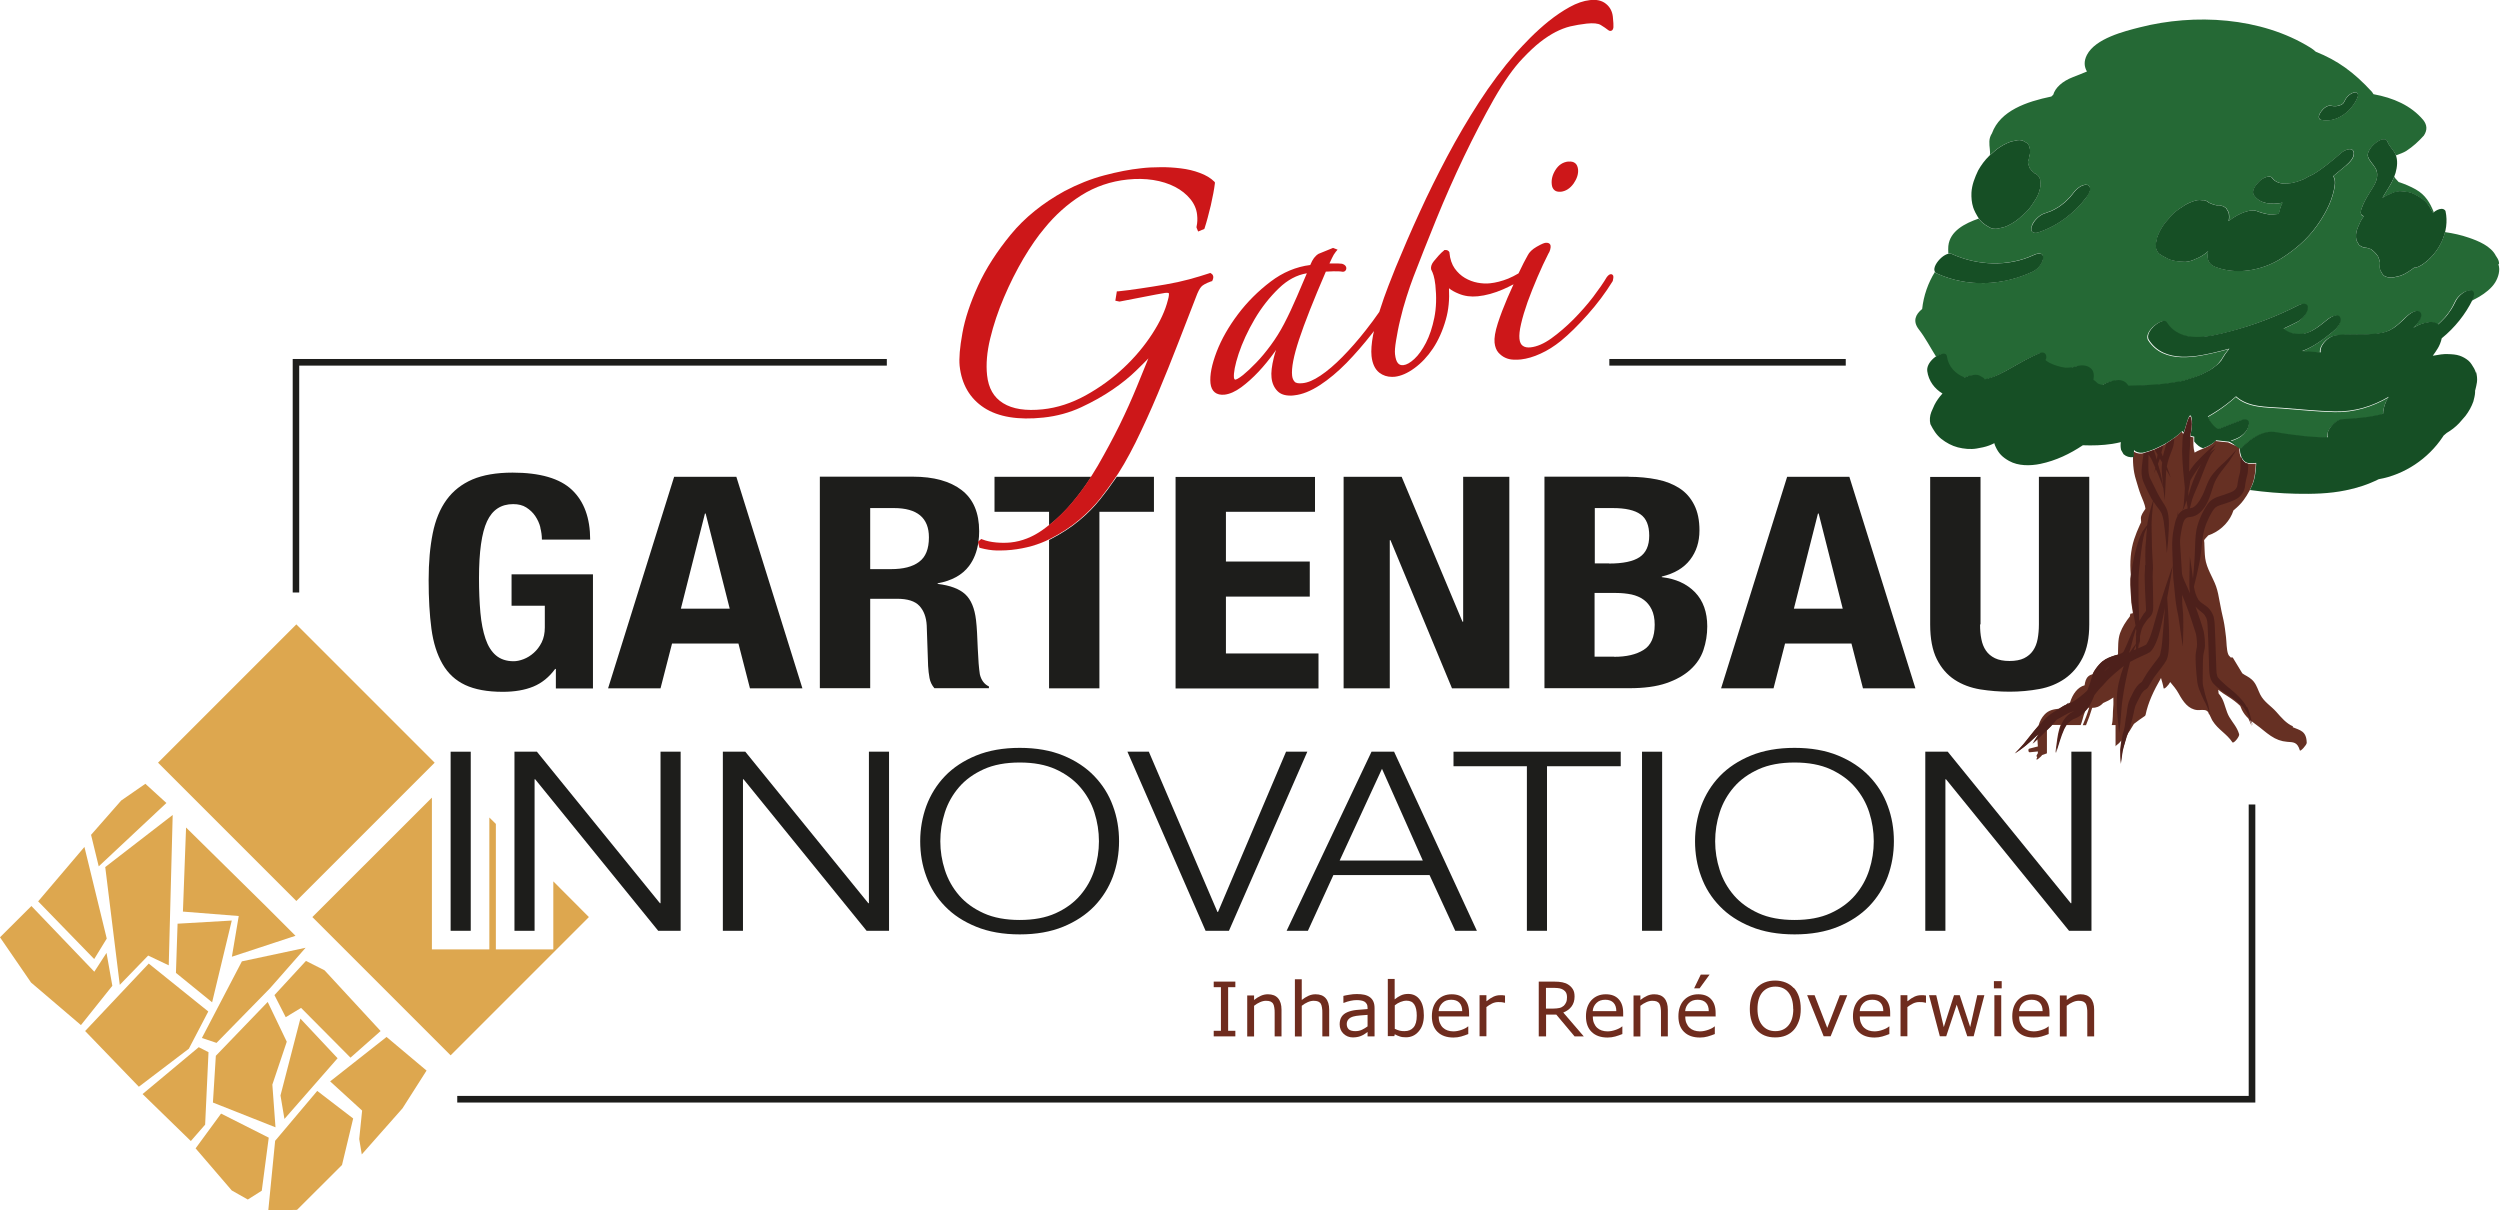 <?xml version="1.0" encoding="UTF-8"?>
<svg id="Ebene_1" data-name="Ebene 1" xmlns="http://www.w3.org/2000/svg" viewBox="0 0 214.98 104.09">
  <defs>
    <style>
      .cls-1 {
        fill: #663023;
      }

      .cls-2 {
        fill: #dda74f;
      }

      .cls-3 {
        fill: #cd1719;
      }

      .cls-4 {
        fill: #164f25;
      }

      .cls-5 {
        fill: #1d1d1b;
      }

      .cls-6 {
        fill: #6f2c1e;
      }

      .cls-7 {
        fill: #256935;
      }

      .cls-8 {
        fill: #4d201b;
      }
    </style>
  </defs>
  <g>
    <rect class="cls-5" x="138.39" y="30.87" width="20.33" height=".57"/>
    <g>
      <polygon class="cls-5" points="25.73 50.95 25.73 31.44 76.26 31.44 76.26 30.87 25.17 30.87 25.17 50.95 25.73 50.95"/>
      <polygon class="cls-5" points="193.37 69.18 193.37 94.24 39.32 94.24 39.32 94.81 193.94 94.81 193.94 69.18 193.37 69.18"/>
    </g>
  </g>
  <g>
    <polyline class="cls-2" points="29.41 100.18 25.54 104.04 23.07 104.09 23.66 98.1 27.28 93.81 30.37 96.18"/>
    <polygon class="cls-2" points="19.93 102.37 21.31 103.15 22.51 102.39 23.11 97.83 19.01 95.76 16.82 98.75 19.93 102.37"/>
    <polygon class="cls-2" points="23.69 96.94 18.31 94.81 18.56 90.79 23.02 86.16 24.66 89.58 23.42 93.27 23.69 96.94"/>
    <polygon class="cls-2" points="24.46 96.22 29.03 91 25.83 87.59 24.12 94.2 24.46 96.22"/>
    <polygon class="cls-2" points="16.41 98.12 12.26 94.08 17.09 90.05 17.93 90.48 17.64 96.71 16.41 98.12"/>
    <polygon class="cls-2" points="11.94 93.45 7.32 88.66 12.79 82.86 17.91 86.98 16.24 90.18 11.94 93.45"/>
    <polygon class="cls-2" points="18.62 89.68 17.36 89.26 20.8 82.67 26.28 81.5 23.22 84.98 18.62 89.68"/>
    <polygon class="cls-2" points="30.89 97.95 31.14 95.5 28.39 92.99 33.24 89.17 36.68 92.06 34.61 95.31 31.11 99.27 30.89 97.95"/>
    <polygon class="cls-2" points="27.91 83.44 26.31 82.63 23.6 85.57 24.57 87.47 25.89 86.67 30.14 90.95 32.73 88.66 27.91 83.44"/>
    <polygon class="cls-2" points="6.96 88.15 2.67 84.49 0 80.6 2.7 77.91 8.11 83.56 9.16 81.94 9.66 84.77 6.96 88.15"/>
    <polygon class="cls-2" points="10.3 84.69 9.05 74.56 14.85 70.08 14.51 83.01 12.74 82.17 10.3 84.69"/>
    <polyline class="cls-2" points="8.1 82.47 9.18 80.71 7.26 72.83 3.28 77.51"/>
    <polygon class="cls-2" points="25.41 80.47 19.94 82.27 20.53 78.77 15.73 78.39 16 71.16 22.87 77.93 25.41 80.47"/>
    <polygon class="cls-2" points="15.27 79.43 15.13 83.66 18.24 86.19 19.93 79.16 15.27 79.43"/>
    <polygon class="cls-2" points="8.49 74.5 7.83 71.79 10.42 68.84 12.5 67.4 14.31 69.05 8.49 74.5"/>
  </g>
  <g>
    <path class="cls-6" d="m106.23,89.12h-1.86v-.48h.62v-3.75h-.62v-.48h1.86v.48h-.62v3.75h.62v.48Z"/>
    <path class="cls-6" d="m110.2,89.12h-.59v-2.01c0-.16,0-.31-.03-.46-.02-.14-.05-.25-.1-.33-.05-.09-.13-.15-.23-.2-.1-.04-.23-.06-.39-.06s-.33.04-.51.12c-.18.08-.35.18-.51.31v2.64h-.59v-3.53h.59v.39c.19-.15.38-.27.58-.36.2-.09.4-.13.61-.13.38,0,.67.11.87.34.2.23.3.56.3.99v2.29Z"/>
    <path class="cls-6" d="m114.3,89.12h-.59v-2.01c0-.16,0-.31-.03-.46-.02-.14-.05-.25-.1-.33-.05-.09-.13-.15-.23-.2-.1-.04-.23-.06-.39-.06s-.33.04-.51.12c-.18.08-.35.18-.51.31v2.64h-.59v-4.92h.59v1.78c.19-.15.38-.27.58-.36.2-.09.4-.13.61-.13.38,0,.67.11.87.34.2.23.3.56.3.99v2.29Z"/>
    <path class="cls-6" d="m118.19,89.12h-.59v-.38c-.05.04-.12.09-.21.15-.09.06-.18.12-.26.15-.1.05-.21.09-.34.12-.13.03-.28.05-.45.05-.32,0-.59-.11-.81-.32-.22-.21-.33-.48-.33-.81,0-.27.06-.48.17-.65.11-.17.28-.3.49-.39.21-.09.47-.16.77-.19.3-.03.63-.06.97-.08v-.09c0-.13-.02-.25-.07-.34-.05-.09-.12-.16-.2-.21-.08-.05-.19-.08-.3-.1s-.24-.03-.37-.03c-.16,0-.33.02-.52.06-.19.04-.39.1-.59.18h-.03v-.6c.12-.03.28-.07.5-.1.22-.04.44-.06.65-.06.25,0,.47.02.65.06s.34.11.48.21c.13.1.23.22.3.38s.1.34.1.57v2.4Zm-.59-.87v-.98c-.18.01-.39.03-.64.05s-.44.05-.58.09c-.17.05-.31.12-.41.23s-.16.24-.16.42c0,.2.06.35.18.46.12.1.31.15.56.15.21,0,.4-.04.57-.12.17-.08.33-.18.48-.29Z"/>
    <path class="cls-6" d="m122.44,87.32c0,.3-.04.56-.12.8-.08.24-.2.43-.34.59-.15.17-.31.29-.49.37s-.38.12-.59.12c-.2,0-.38-.02-.52-.07-.15-.05-.3-.11-.44-.19l-.04.16h-.56v-4.92h.59v1.76c.17-.14.34-.25.53-.34.19-.09.4-.13.63-.13.42,0,.75.16.99.48.24.32.36.77.36,1.36Zm-.61.02c0-.42-.07-.74-.21-.96-.14-.22-.36-.33-.67-.33-.17,0-.35.04-.52.11-.18.07-.34.17-.49.29v2.02c.17.08.31.13.43.16.12.03.26.04.41.04.33,0,.59-.11.77-.32.19-.22.28-.55.28-1.02Z"/>
    <path class="cls-6" d="m126.32,87.41h-2.6c0,.22.03.41.1.57s.15.29.27.4c.11.1.24.18.39.23.15.05.32.08.5.08.24,0,.48-.05.73-.14s.42-.19.52-.28h.03v.65c-.2.08-.4.15-.61.21-.21.06-.43.09-.66.09-.59,0-1.04-.16-1.37-.48-.33-.32-.49-.77-.49-1.35s.16-1.04.47-1.38c.32-.34.73-.51,1.24-.51.48,0,.84.14,1.1.42.26.28.39.67.39,1.19v.32Zm-.58-.46c0-.31-.08-.55-.24-.72s-.39-.26-.71-.26-.57.09-.76.28c-.19.19-.3.42-.32.7h2.02Z"/>
    <path class="cls-6" d="m129.43,86.23h-.03c-.09-.02-.17-.04-.26-.05-.08,0-.18-.01-.3-.01-.18,0-.36.04-.53.12s-.34.19-.49.31v2.51h-.59v-3.53h.59v.52c.24-.19.44-.32.62-.4s.36-.12.55-.12c.1,0,.18,0,.22,0,.05,0,.12.02.21.03v.61Z"/>
    <path class="cls-6" d="m136.21,89.12h-.81l-1.57-1.87h-.88v1.87h-.63v-4.71h1.32c.28,0,.52.02.71.06.19.04.36.1.51.2.17.11.3.24.4.41.1.16.14.37.14.62,0,.34-.09.62-.26.85-.17.23-.41.4-.71.52l1.77,2.06Zm-1.46-3.38c0-.13-.02-.25-.07-.36-.05-.1-.13-.19-.24-.26-.09-.06-.2-.1-.32-.13-.12-.02-.27-.04-.44-.04h-.74v1.78h.63c.2,0,.37-.02.52-.05.15-.03.27-.1.38-.19.09-.09.16-.19.21-.31.05-.11.07-.26.07-.44Z"/>
    <path class="cls-6" d="m139.57,87.41h-2.6c0,.22.03.41.1.57s.15.29.27.4c.11.1.24.18.39.23.15.05.32.08.5.08.24,0,.48-.05.73-.14s.42-.19.52-.28h.03v.65c-.2.08-.4.15-.61.21-.21.06-.43.09-.66.09-.59,0-1.04-.16-1.37-.48-.33-.32-.49-.77-.49-1.35s.16-1.04.47-1.38c.32-.34.73-.51,1.24-.51.48,0,.84.14,1.1.42.26.28.39.67.39,1.19v.32Zm-.58-.46c0-.31-.08-.55-.24-.72s-.39-.26-.71-.26-.57.09-.76.28c-.19.19-.3.42-.32.7h2.02Z"/>
    <path class="cls-6" d="m143.42,89.12h-.59v-2.01c0-.16,0-.31-.03-.46-.02-.14-.05-.25-.1-.33-.05-.09-.13-.15-.23-.2-.1-.04-.23-.06-.39-.06s-.33.04-.51.12c-.18.08-.35.18-.51.31v2.64h-.59v-3.53h.59v.39c.19-.15.38-.27.58-.36.2-.09.4-.13.61-.13.38,0,.67.11.87.34.2.23.3.56.3.99v2.29Z"/>
    <path class="cls-6" d="m147.52,87.41h-2.6c0,.22.03.41.1.57s.15.29.27.4c.11.1.24.18.39.23.15.05.32.08.5.08.24,0,.48-.05.73-.14s.42-.19.52-.28h.03v.65c-.2.08-.4.15-.61.21-.21.06-.43.09-.66.09-.59,0-1.04-.16-1.37-.48-.33-.32-.49-.77-.49-1.35s.16-1.04.47-1.38c.32-.34.73-.51,1.24-.51.48,0,.84.14,1.1.42.26.28.39.67.39,1.19v.32Zm-.58-.46c0-.31-.08-.55-.24-.72s-.39-.26-.71-.26-.57.09-.76.28c-.19.19-.3.42-.32.7h2.02Zm.07-3.14l-.86,1.18h-.47l.57-1.18h.77Z"/>
    <path class="cls-6" d="m154.26,84.95c.19.21.34.47.44.77.1.31.15.65.15,1.04s-.05.74-.16,1.04-.25.56-.44.77c-.19.21-.42.37-.69.48s-.57.16-.91.16-.63-.05-.9-.16-.5-.27-.69-.48c-.19-.21-.34-.46-.44-.77-.1-.3-.15-.65-.15-1.04s.05-.73.15-1.03.25-.57.44-.78c.19-.21.42-.36.69-.47s.58-.16.9-.16.64.06.91.17c.27.11.5.27.68.47Zm-.06,1.81c0-.61-.14-1.08-.41-1.42-.27-.33-.65-.5-1.12-.5s-.85.17-1.13.5c-.27.33-.41.8-.41,1.42s.14,1.09.42,1.42c.28.33.65.49,1.12.49s.84-.16,1.12-.49c.28-.33.42-.8.42-1.42Z"/>
    <path class="cls-6" d="m158.85,85.58l-1.43,3.53h-.6l-1.42-3.53h.64l1.09,2.81,1.08-2.81h.62Z"/>
    <path class="cls-6" d="m162.53,87.41h-2.6c0,.22.03.41.1.57s.15.29.27.4c.11.1.24.18.39.23.15.05.32.08.5.08.24,0,.48-.05.73-.14s.42-.19.52-.28h.03v.65c-.2.08-.4.15-.61.21-.21.06-.43.09-.66.09-.59,0-1.04-.16-1.37-.48-.33-.32-.49-.77-.49-1.35s.16-1.04.47-1.38c.32-.34.73-.51,1.24-.51.48,0,.84.14,1.1.42.26.28.39.67.39,1.19v.32Zm-.58-.46c0-.31-.08-.55-.24-.72s-.39-.26-.71-.26-.57.09-.76.28c-.19.19-.3.42-.32.7h2.02Z"/>
    <path class="cls-6" d="m165.63,86.23h-.03c-.09-.02-.17-.04-.26-.05-.08,0-.18-.01-.3-.01-.18,0-.36.04-.53.12s-.34.19-.49.31v2.51h-.59v-3.53h.59v.52c.24-.19.44-.32.62-.4s.36-.12.55-.12c.1,0,.18,0,.22,0,.05,0,.12.02.21.03v.61Z"/>
    <path class="cls-6" d="m170.64,85.58l-.92,3.53h-.55l-.91-2.72-.9,2.72h-.55l-.93-3.53h.62l.65,2.74.88-2.74h.49l.9,2.74.61-2.74h.6Z"/>
    <path class="cls-6" d="m172.13,84.99h-.67v-.62h.67v.62Zm-.04,4.12h-.59v-3.53h.59v3.53Z"/>
    <path class="cls-6" d="m176.23,87.41h-2.6c0,.22.03.41.1.57s.15.29.27.4c.11.1.24.18.39.23.15.05.32.08.5.08.24,0,.48-.05.73-.14s.42-.19.52-.28h.03v.65c-.2.08-.4.15-.61.21-.21.06-.43.09-.66.09-.59,0-1.04-.16-1.37-.48-.33-.32-.49-.77-.49-1.35s.16-1.04.47-1.38c.32-.34.73-.51,1.24-.51.48,0,.84.14,1.1.42.26.28.39.67.39,1.19v.32Zm-.58-.46c0-.31-.08-.55-.24-.72s-.39-.26-.71-.26-.57.09-.76.28c-.19.19-.3.42-.32.7h2.02Z"/>
    <path class="cls-6" d="m180.08,89.12h-.59v-2.01c0-.16,0-.31-.03-.46-.02-.14-.05-.25-.1-.33-.05-.09-.13-.15-.23-.2-.1-.04-.23-.06-.39-.06s-.33.04-.51.12c-.18.08-.35.18-.51.31v2.64h-.59v-3.53h.59v.39c.19-.15.38-.27.58-.36.2-.09.4-.13.61-.13.38,0,.67.11.87.34.2.23.3.56.3.99v2.29Z"/>
  </g>
  <rect class="cls-2" x="17.08" y="57.18" width="16.82" height="16.82" transform="translate(-38.92 37.23) rotate(-45)"/>
  <polygon class="cls-2" points="47.58 81.64 42.64 81.64 42.64 70.85 42.08 70.3 42.08 81.64 37.14 81.64 37.14 68.59 26.86 78.86 38.75 90.75 50.64 78.86 47.58 75.79 47.58 81.64"/>
  <g>
    <path class="cls-5" d="m46.47,45.36c-.09-.36-.24-.68-.44-.98-.2-.3-.46-.54-.77-.74-.31-.2-.69-.29-1.13-.29-1.04,0-1.79.49-2.25,1.48-.46.99-.69,2.62-.69,4.89,0,1.09.04,2.07.12,2.96.08.88.23,1.63.44,2.25.21.62.51,1.1.9,1.43.39.33.9.5,1.52.5.26,0,.55-.06.86-.18.31-.12.6-.3.87-.54.27-.24.5-.54.68-.9.18-.37.27-.79.27-1.29v-1.86h-2.86v-2.7h7v9.81h-3.19v-1.68h-.06c-.52.71-1.15,1.22-1.88,1.52-.73.3-1.61.45-2.63.45-1.32,0-2.4-.2-3.23-.59-.83-.39-1.48-.99-1.95-1.81-.47-.82-.79-1.82-.95-3.02-.16-1.2-.24-2.59-.24-4.17s.12-2.87.35-4.03c.23-1.15.63-2.12,1.19-2.89.56-.77,1.3-1.35,2.22-1.75.92-.39,2.07-.59,3.46-.59,2.36,0,4.07.5,5.11,1.49,1.04.99,1.56,2.42,1.56,4.27h-4.15c0-.34-.05-.69-.14-1.04Z"/>
    <path class="cls-5" d="m63.32,41l5.68,18.19h-4.51l-.99-3.85h-5.71l-.99,3.85h-4.51l5.68-18.19h5.35Zm-.57,11.34l-2.07-8.18h-.06l-2.07,8.18h4.21Z"/>
    <path class="cls-5" d="m113.08,44.01h-7.66v4.28h7.21v3.01h-7.21v4.89h7.96v3.01h-12.29v-18.19h11.99v3.01Z"/>
    <path class="cls-5" d="m125.76,53.46h.06v-12.46h3.97v18.19h-4.93l-5.29-12.74h-.06v12.74h-3.97v-18.19h4.99l5.23,12.46Z"/>
    <path class="cls-5" d="m140.04,41c.88,0,1.7.08,2.45.23s1.4.41,1.94.76.96.83,1.26,1.43c.3.59.45,1.32.45,2.19,0,.99-.27,1.83-.81,2.53-.54.7-1.35,1.18-2.43,1.44v.05c1.2.14,2.15.57,2.86,1.3.7.73,1.05,1.71,1.05,2.93,0,.71-.11,1.39-.33,2.04-.22.65-.6,1.21-1.13,1.69-.53.48-1.22.87-2.07,1.16-.85.29-1.91.43-3.17.43h-7.3v-18.19h7.24Zm-1.68,7.46c1.2,0,2.08-.18,2.63-.55.55-.37.83-.98.83-1.85s-.25-1.48-.75-1.83c-.5-.36-1.29-.54-2.37-.54h-1.56v4.76h1.23Zm.45,8.02c1.04,0,1.88-.19,2.52-.59.64-.39.96-1.11.96-2.17,0-.53-.09-.96-.26-1.31-.17-.35-.4-.63-.69-.84-.29-.21-.64-.36-1.04-.45-.4-.08-.84-.13-1.32-.13h-1.86v5.48h1.68Z"/>
    <path class="cls-5" d="m159.03,41l5.68,18.19h-4.51l-.99-3.85h-5.71l-.99,3.85h-4.51l5.68-18.19h5.35Zm-.57,11.34l-2.07-8.18h-.06l-2.07,8.18h4.21Z"/>
    <path class="cls-5" d="m170.27,53.69c0,.46.03.88.11,1.26.07.38.2.71.39.99.19.28.45.5.78.66.33.16.75.24,1.25.24s.94-.08,1.26-.24c.32-.16.58-.38.77-.66.19-.28.32-.61.39-.99.07-.38.11-.8.11-1.26v-12.69h4.33v12.69c0,1.16-.19,2.11-.57,2.87-.38.76-.89,1.35-1.53,1.8-.64.44-1.37.74-2.19.89-.82.15-1.67.23-2.55.23s-1.73-.07-2.55-.2c-.82-.14-1.55-.41-2.19-.83-.64-.42-1.15-1.01-1.53-1.77-.38-.76-.57-1.76-.57-2.98v-12.69h4.33v12.69Z"/>
    <g>
      <path class="cls-5" d="m95.74,41.41c-.25.38-.61.87-1.11,1.5-.49.62-1.09,1.24-1.8,1.83-.71.6-1.56,1.15-2.51,1.64-.04.02-.08.03-.11.05v12.76h4.33v-15.18h4.69v-3.01h-3.2c-.09.14-.19.28-.28.41Z"/>
      <path class="cls-5" d="m92.21,43.22c.57-.67,1.12-1.42,1.63-2.22h-8.32v3.01h4.69v1.16c.7-.55,1.37-1.2,2-1.94Z"/>
    </g>
    <path class="cls-5" d="m84.26,57.99c-.08-.51-.14-1.25-.18-2.22-.02-.49-.04-.94-.06-1.34-.02-.4-.05-.77-.09-1.11-.12-1.02-.43-1.76-.93-2.22-.5-.46-1.29-.76-2.37-.89v-.05c1.22-.22,2.12-.72,2.7-1.49.42-.56.68-1.23.8-2.02v-.05s.01-.02.01-.02c.04-.29.06-.59.06-.9,0-1.58-.5-2.76-1.5-3.53-1-.77-2.4-1.16-4.21-1.16h-7.99v18.19h4.33v-7.69h2.31c.9,0,1.54.2,1.92.61.38.41.59.97.63,1.68l.12,3.49c.02.36.06.7.12,1.03.06.33.2.62.42.88h4.69v-.15c-.4-.19-.66-.54-.78-1.04Zm-5.23-9.67c-.56.42-1.36.62-2.4.62h-1.8v-5.25h2.04c2,0,3.01.84,3.01,2.52,0,.99-.28,1.69-.84,2.1Z"/>
  </g>
  <g>
    <path class="cls-5" d="m40.48,64.64v15.4h-1.73v-15.4h1.73Z"/>
    <path class="cls-5" d="m46.17,64.64l10.58,13.03h.05v-13.03h1.73v15.4h-1.93l-10.58-13.03h-.05v13.03h-1.73v-15.4h1.93Z"/>
    <path class="cls-5" d="m64.09,64.64l10.58,13.03h.05v-13.03h1.73v15.4h-1.93l-10.58-13.03h-.05v13.03h-1.73v-15.4h1.93Z"/>
    <path class="cls-5" d="m79.66,69.3c.36-.96.89-1.82,1.6-2.56.71-.74,1.61-1.33,2.68-1.77,1.08-.44,2.33-.66,3.75-.66s2.67.22,3.74.66c1.07.44,1.96,1.03,2.67,1.77.71.74,1.25,1.59,1.6,2.56.36.96.53,1.98.53,3.04s-.18,2.08-.53,3.04c-.36.96-.89,1.81-1.6,2.55-.71.73-1.6,1.32-2.67,1.76-1.07.44-2.32.66-3.74.66s-2.68-.22-3.75-.66c-1.08-.44-1.97-1.02-2.68-1.76-.71-.73-1.25-1.58-1.6-2.55-.36-.96-.53-1.98-.53-3.04s.18-2.08.53-3.04Zm1.59,5.51c.26.81.67,1.54,1.22,2.18.55.64,1.26,1.15,2.12,1.54s1.9.58,3.1.58,2.23-.19,3.09-.58c.86-.39,1.56-.9,2.11-1.54.55-.64.96-1.37,1.22-2.18.26-.81.39-1.64.39-2.47s-.13-1.67-.39-2.48c-.26-.81-.67-1.53-1.22-2.17-.55-.64-1.26-1.15-2.11-1.54-.86-.39-1.89-.58-3.09-.58s-2.24.19-3.1.58-1.57.9-2.12,1.54c-.55.64-.96,1.36-1.22,2.17-.26.81-.39,1.63-.39,2.48s.13,1.66.39,2.47Z"/>
    <path class="cls-5" d="m98.79,64.64l5.9,13.78h.05l5.85-13.78h1.83l-6.74,15.4h-2.01l-6.72-15.4h1.83Z"/>
    <path class="cls-5" d="m119.88,64.64l7.12,15.4h-1.86l-2.21-4.79h-8.27l-2.19,4.79h-1.83l7.3-15.4h1.93Zm2.47,9.36l-3.51-7.89-3.64,7.89h7.15Z"/>
    <path class="cls-5" d="m139.37,64.64v1.25h-6.34v14.15h-1.73v-14.15h-6.31v-1.25h14.38Z"/>
    <path class="cls-5" d="m142.93,64.64v15.4h-1.73v-15.4h1.73Z"/>
    <path class="cls-5" d="m146.29,69.3c.36-.96.89-1.82,1.6-2.56.71-.74,1.61-1.33,2.68-1.77,1.08-.44,2.33-.66,3.75-.66s2.67.22,3.74.66c1.07.44,1.96,1.03,2.67,1.77.71.74,1.25,1.59,1.6,2.56.36.96.53,1.98.53,3.04s-.18,2.08-.53,3.04c-.36.96-.89,1.81-1.6,2.55-.71.73-1.6,1.32-2.67,1.76-1.07.44-2.32.66-3.74.66s-2.68-.22-3.75-.66c-1.08-.44-1.97-1.02-2.68-1.76-.71-.73-1.25-1.58-1.6-2.55-.36-.96-.53-1.98-.53-3.04s.18-2.08.53-3.04Zm1.59,5.51c.26.81.67,1.54,1.22,2.18.55.64,1.26,1.15,2.12,1.54s1.9.58,3.1.58,2.23-.19,3.09-.58c.86-.39,1.56-.9,2.11-1.54.55-.64.96-1.37,1.22-2.18.26-.81.39-1.64.39-2.47s-.13-1.67-.39-2.48c-.26-.81-.67-1.53-1.22-2.17-.55-.64-1.26-1.15-2.11-1.54-.86-.39-1.89-.58-3.09-.58s-2.24.19-3.1.58-1.57.9-2.12,1.54c-.55.64-.96,1.36-1.22,2.17-.26.81-.39,1.63-.39,2.48s.13,1.66.39,2.47Z"/>
    <path class="cls-5" d="m167.49,64.64l10.58,13.03h.05v-13.03h1.73v15.4h-1.93l-10.58-13.03h-.05v13.03h-1.73v-15.4h1.93Z"/>
  </g>
  <g>
    <path class="cls-3" d="m104.22,24.2l.03-.06c.2-.39,0-.57-.11-.63l-.07-.04-.08.03c-.5.17-1.08.34-1.73.52-.63.17-1.31.32-2.02.44-.75.13-1.45.24-2.13.34-.7.11-1.36.19-1.93.25h-.14s-.13.81-.13.81l.34.07h.04c.78-.15,1.5-.29,2.17-.42.65-.13,1.24-.24,1.72-.32.27-.03.33.02.33.02.02.08.02.25-.08.59-.22.89-.67,1.87-1.34,2.9-.67,1.04-1.5,2.03-2.46,2.93-.96.9-2.06,1.7-3.27,2.37-1.2.66-2.44,1.07-3.7,1.2-1.44.15-2.58-.02-3.4-.53-.81-.5-1.26-1.29-1.38-2.41-.1-.94-.01-2,.27-3.15.28-1.17.68-2.36,1.18-3.53.5-1.18,1.07-2.31,1.68-3.35.62-1.04,1.22-1.91,1.79-2.58.92-1.14,1.99-2.1,3.18-2.85,1.19-.75,2.53-1.21,3.98-1.36.77-.08,1.51-.07,2.21.04.7.11,1.33.31,1.87.59.54.28.98.63,1.32,1.05.33.4.53.86.58,1.34.02.19.03.37.02.54-.01.17-.03.34-.07.51v.06s.14.34.14.34l.53-.22.03-.08c.18-.55.35-1.21.53-1.95.17-.76.29-1.38.35-1.89v-.09s-.05-.06-.05-.06c-.31-.31-.73-.56-1.25-.75-.5-.19-1.05-.32-1.63-.39-.57-.07-1.17-.11-1.76-.1-.59,0-1.15.03-1.65.09-.97.1-2.03.31-3.17.61-1.14.3-2.29.76-3.41,1.35-1.88,1.03-3.44,2.29-4.63,3.74-1.19,1.45-2.14,2.92-2.81,4.39-.67,1.47-1.13,2.84-1.35,4.08-.23,1.26-.3,2.18-.24,2.82.17,1.59.88,2.81,2.11,3.61,1.22.79,2.93,1.07,5.09.84,1.15-.12,2.25-.42,3.26-.89,1.01-.47,1.91-.98,2.7-1.52.79-.54,1.47-1.09,2.02-1.63.46-.44.8-.79,1.05-1.05-.28.68-.61,1.49-.99,2.43-.43,1.05-.93,2.17-1.49,3.31-.56,1.14-1.2,2.32-1.87,3.49-.68,1.16-1.42,2.23-2.21,3.16-.79.93-1.64,1.72-2.52,2.35-.87.62-1.8.99-2.76,1.09-.4.04-.81.04-1.25,0-.43-.04-.82-.12-1.18-.26l-.1-.04-.29.24.13.51.1.03c.49.13.96.2,1.39.21.1,0,.21,0,.31,0,.32,0,.64-.02.95-.05,1.24-.13,2.36-.45,3.33-.95.96-.49,1.8-1.04,2.51-1.64.71-.6,1.31-1.21,1.8-1.83.49-.63.85-1.12,1.11-1.5.62-.87,1.26-1.98,1.92-3.3.65-1.32,1.3-2.74,1.92-4.22.62-1.48,1.22-2.97,1.78-4.42.56-1.46,1.07-2.76,1.51-3.9.15-.41.3-.7.44-.86.09-.11.32-.28.85-.47l.07-.02Z"/>
    <path class="cls-3" d="m134.86,13.89c-.46.05-.83.29-1.1.72-.26.41-.37.83-.32,1.25.02.22.1.39.24.5.11.09.25.13.42.13.04,0,.08,0,.12,0,.43-.05.8-.29,1.1-.71.29-.42.42-.83.38-1.22-.03-.24-.11-.42-.25-.53-.14-.11-.33-.16-.57-.13Z"/>
    <path class="cls-3" d="m138.73,23.73c-.03-.08-.09-.14-.17-.15-.13-.02-.25.07-.39.25-.27.46-.67,1.04-1.17,1.7-.51.67-1.09,1.32-1.7,1.94-.62.62-1.26,1.17-1.9,1.63-.63.45-1.23.71-1.78.77-.28.03-.5-.01-.67-.13-.16-.11-.26-.31-.29-.61-.03-.3.01-.73.14-1.28.13-.57.32-1.2.56-1.88.25-.68.53-1.4.85-2.14.31-.73.63-1.41.94-2.02.06-.08.11-.19.15-.33.04-.15.05-.25.04-.33,0-.05-.05-.31-.43-.27-.1.01-.28.06-.77.34-.38.22-.64.47-.77.74-.2.35-.46.85-.79,1.55-.3.18-.6.33-.89.45-.55.22-1.07.35-1.55.4-.33.04-.7.02-1.08-.05-.38-.07-.75-.21-1.09-.41-.34-.2-.63-.47-.88-.82-.24-.34-.4-.8-.45-1.35v-.04s-.03-.04-.03-.04c-.04-.07-.14-.17-.35-.15h-.05s-.04.04-.04.04c-.14.11-.3.26-.47.45-.16.18-.29.34-.4.47-.19.23-.27.46-.24.68l.02.06c.07.13.14.3.2.5.06.2.11.47.15.81.11,1.03.08,1.97-.09,2.81-.17.84-.41,1.56-.72,2.16-.31.59-.64,1.06-1,1.39-.35.32-.66.5-.94.53-.2.02-.35-.03-.47-.17-.13-.15-.21-.41-.25-.77-.03-.25,0-.64.09-1.18.09-.54.2-1.15.36-1.8.15-.64.33-1.3.54-1.95.21-.66.41-1.24.59-1.71.57-1.48,1.22-3.13,1.95-4.92.74-1.82,1.55-3.65,2.4-5.43.85-1.77,1.72-3.44,2.58-4.96.86-1.5,1.69-2.68,2.47-3.49.55-.58,1.06-1.06,1.51-1.41.45-.35.9-.64,1.32-.86.42-.21.84-.38,1.26-.48.43-.1.9-.18,1.41-.24.57-.06.98-.02,1.21.12.26.16.47.3.63.43.12.1.22.09.29.06.1-.04.15-.14.17-.29.01-.16,0-.46-.05-.92-.05-.45-.25-.83-.59-1.1-.34-.28-.81-.39-1.38-.32-.55.06-1.14.26-1.75.6-.6.33-1.2.74-1.78,1.2-.57.46-1.11.95-1.61,1.45-.48.49-.89.92-1.22,1.29-1.13,1.3-2.2,2.73-3.17,4.23-.97,1.5-1.89,3.07-2.74,4.67-.84,1.59-1.65,3.21-2.38,4.82-.74,1.61-1.43,3.21-2.06,4.74-.16.4-.37.93-.63,1.6-.25.65-.5,1.35-.73,2.08-.01.04-.03.08-.04.13-.37.54-.76,1.06-1.16,1.57-.68.87-1.36,1.64-2.02,2.31-.65.66-1.28,1.2-1.88,1.6-.58.39-1.09.61-1.53.65-.34.04-.58,0-.69-.12-.12-.13-.2-.31-.22-.53-.07-.64.13-1.69.6-3.11.47-1.42,1.24-3.38,2.3-5.83.16-.01.39-.02.67-.03.34,0,.59,0,.76.04h.03s.03,0,.03,0c.11-.01.18-.07.21-.11.03-.04.07-.12.06-.23-.01-.11-.09-.27-.37-.35h-.03c-.16-.02-.38-.03-.68-.02-.14,0-.26,0-.37,0,.07-.15.14-.3.21-.45.1-.22.21-.4.33-.55l.16-.19-.39-.15-1.25.51-.03.02c-.13.08-.25.2-.36.34-.1.13-.21.33-.32.6-1.21.15-2.36.63-3.41,1.43-1.07.81-2.02,1.76-2.81,2.81-.79,1.05-1.41,2.13-1.83,3.22-.42,1.1-.6,2.01-.53,2.71.08.71.51,1.05,1.21.98.44-.05.92-.26,1.44-.64.5-.37,1-.82,1.48-1.33.48-.51.94-1.08,1.38-1.69.04-.06.09-.13.13-.19-.07.22-.14.44-.19.65-.18.73-.25,1.31-.2,1.74.05.48.23.87.52,1.16.25.25.61.38,1.09.38.11,0,.22,0,.33-.02.69-.07,1.44-.37,2.22-.88.77-.5,1.53-1.14,2.28-1.9.74-.76,1.48-1.61,2.2-2.53.06-.07.11-.15.17-.22-.03.12-.05.24-.08.36-.13.71-.18,1.31-.13,1.79.07.66.3,1.14.67,1.43.31.24.68.36,1.09.36.08,0,.16,0,.24-.01.52-.06,1.09-.3,1.69-.74.59-.43,1.13-1,1.59-1.69.46-.69.84-1.53,1.11-2.49.24-.83.32-1.73.27-2.69.23.18.51.34.84.47.5.21,1.05.28,1.64.22.69-.07,1.42-.27,2.18-.6.28-.12.58-.27.89-.43-.18.39-.35.79-.53,1.19-.32.75-.6,1.48-.82,2.16-.23.72-.32,1.27-.28,1.67.04.36.15.64.32.84.17.19.37.35.59.45.23.11.47.16.73.17.05,0,.09,0,.13,0,.19,0,.36,0,.51-.02.51-.06,1.08-.22,1.68-.5.6-.27,1.18-.64,1.74-1.09.71-.58,1.48-1.34,2.3-2.26.82-.92,1.54-1.88,2.15-2.87l.02-.05c.05-.19.06-.33.03-.44Zm-32.52,8.91s-.08,0-.1-.16c-.04-.41.09-1.1.4-2.05.32-.96.78-1.96,1.37-2.97.59-1.01,1.3-1.91,2.11-2.69.73-.7,1.53-1.13,2.39-1.27-.26.59-.54,1.25-.85,1.99-.35.82-.72,1.61-1.11,2.36-.34.65-.72,1.26-1.14,1.83-.42.57-.84,1.08-1.26,1.51-.42.44-.8.79-1.13,1.06-.41.33-.6.39-.68.4Z"/>
  </g>
  <g>
    <path class="cls-1" d="m197.18,62.46c-.58-.25-.99-.74-1.44-1.25-.44-.5-1.05-.84-1.38-1.49-.18-.36-.29-.76-.53-1.07-.23-.31-.53-.46-.83-.63-.06-.04-.12-.08-.18-.12l-.81-1.34s-.08-.06-.12-.03l-.04.03s0,0,0,0h0c-.06-.06-.13-.13-.19-.2-.02-.04-.04-.08-.06-.12-.14-.38-.13-1.02-.18-1.45-.06-.48-.11-.96-.21-1.43-.12-.55-.25-1.08-.34-1.63-.08-.45-.16-.9-.31-1.32-.29-.8-.81-1.52-.93-2.41-.05-.38-.05-.78-.07-1.16,0-.09,0-.21-.02-.3,0-.04,0-.07,0-.1.07-.08.13-.16.13-.16.08-.08.15-.16.22-.24.09-.03.17-.06.26-.1.92-.39,1.63-1.17,1.91-2.05.31-.26.61-.53.86-.87.36-.48.72-1.12.89-1.76.11-.44.15-.91.17-1.39-.19,0-.39.02-.58.02-.52,0-.73-.51-.81-.92-.03-.17-.03-.35-.01-.53-.34-.1-.66-.24-.98-.4-.37-.03-.74-.07-1.1-.12-.48.54-1.2.65-1.78,1-.12-.39-.12-.85-.1-1.31-.19-.04-.38-.07-.56-.11-.21-.05-.35-.19-.45-.38-.11.1-.22.2-.34.3-.82.69-1.82,1.26-2.86,1.53-.31.1-.6.07-.88-.09-.03-.03-.06-.07-.09-.1-.05.88-.02,1.7.25,2.54.13.43.25.87.41,1.28.12.33.35.76.39,1.17,0,0,0,.01-.01.02-.2.29-.37.53-.38.78,0,.12.01.24.02.36-.05.09-.09.17-.12.25-.18.39-.34.79-.48,1.21-.31.94-.38,2.01-.29,3.02-.01.13-.03.26-.04.4-.02.68.05,1.37.09,2.05.04.29.08.58.13.86-.02.02-.04.04-.06.06,0,0,0,0-.01,0h-.06c-.05-.02-.09.02-.1.08l-.03.17c-.34.43-.65.9-.84,1.43-.2.57-.16,1.23-.18,1.86-.08.02-.17.05-.28.07-.37.12-.74.25-1.06.5-.22.18-.41.4-.58.64-.11.14-.19.3-.27.47-.12.03-.24.08-.35.17-.22.19-.29.48-.33.78-.59.15-1.03.75-1.25,1.47-.04.03-.07.07-.11.1-.04.02-.08.03-.12.05.02-.04.05-.08.07-.11-.06.05-.12.1-.18.16-.08.03-.15.07-.23.11-.12.08-.25.15-.37.23-.46.05-.89.11-1.26.51-.24.26-.41.57-.51.94-.45.51-.86,1.06-1.3,1.59-.24.29-.51.55-.76.82.45-.3.89-.62,1.3-1,.23-.22.45-.42.66-.62,0,.03,0,.06,0,.09-.14.22-.29.44-.42.67-.02.03.02-.01.03-.02.14-.13.27-.25.39-.37.01.21.03.43.04.64-.11.03-.21.05-.32.08-.14.04-.28.07-.42.11-.05.01-.08.07-.07.14v.07c.02.06.06.1.11.1.23-.03.46-.05.7-.07,0,.05,0,.1,0,.15-.11.17-.18.32-.07.28.02.06.01.12-.04.18-.09.29.4-.2.43-.24.01-.02.03-.04.04-.06.14-.04.28-.1.42-.15v-2c.1-.1.19-.19.3-.3.04-.05.08-.09.12-.14h.76c-.28.72-.33,1.53-.44,2.3,0,.04,0,.08-.01.12,0-.02.01-.04.02-.06.22-.67.39-1.34.68-1.98.07-.14.14-.26.22-.37h1.25c.12-.28.18-.58.27-.87.04-.12.08-.24.13-.36.08-.09.16-.18.23-.27.03,0,.06,0,.1.01-.15.51-.34,1.01-.55,1.5h.28c.2-.48.38-.98.53-1.49.32,0,.63-.09.91-.38,0,0,.02-.02.02-.03.31-.13.61-.28.89-.48,0,.27.02.54-.01.83-.05.44,0,1.13-.13,1.54h.33v1.84s.02-.03.03-.06c.18-.13.34-.28.47-.46-.04.27-.09.54-.1.82-.01.34.02.69.03,1.03,0,.06,0,.12,0,.18.03-.23.06-.46.1-.7.04-.51.22-.97.35-1.45.04-.19.11-.34.19-.52.06-.07.11-.12.12-.14.13-.2.26-.44.39-.64.31-.24.62-.47.94-.68,0,0,.01,0,.01,0,.02-.02.04-.06.05-.09.22-1.08.71-2.1,1.33-3.18.08.29.17.56.22.87.03.17.45-.27.57-.52.25.3.51.6.71.96.42.77.86,1.37,1.61,1.45.24.02.61-.07.82.06.05.03.1.08.14.14,0,0,0,.01,0,.02.03.07.05.13.08.2,0-.04-.01-.08-.02-.11,0,0,0,0,0,0,.11.19.2.45.3.61.49.78,1.21,1.1,1.71,1.85.1.15.63-.5.58-.69-.18-.62-.55-.98-.85-1.49-.28-.48-.36-1.07-.61-1.57-.09-.18-.2-.32-.31-.45,0,0,0,0,0,0,0-.1-.02-.21-.03-.32.26.21.54.4.82.57.45.29.73.5,1.07.82.05.11.09.23.14.33.15.3.34.54.55.74,0,.02.02.04.03.05.1.2.18.41.26.62-.02-.09-.04-.18-.06-.27-.02-.08-.04-.16-.06-.24.16.13.32.25.49.37.44.31.84.69,1.28.98.46.31.9.47,1.41.51.53.04.87,0,1.09.74.04.13.59-.47.59-.65-.02-1.04-.59-1.08-1.21-1.35Z"/>
    <path class="cls-4" d="m184.73,39.15s.01,0,.02,0c0,0-.01-.02-.02-.03,0,.01,0,.02,0,.04Z"/>
    <g>
      <path class="cls-7" d="m176.39,18.14s-.03.01-.05.02c0,0,0,0,0,0,0,0,0,0-.01,0,.02,0,.04-.02.06-.03Z"/>
      <path class="cls-7" d="m190.99,31.06c.06-.07.1-.13.08-.12-.02.03-.05.07-.08.12Z"/>
      <path class="cls-7" d="m176.33,18.16s-.01,0-.02,0c-.03.02-.04.02.02,0Z"/>
      <polygon class="cls-7" points="190.67 31.44 190.67 31.44 190.67 31.44 190.67 31.44"/>
      <path class="cls-7" d="m190.83,31.24s.02-.02.03-.03c.03-.03.07-.08.1-.11.02-.03.04-.07.06-.1,0,.01-.02.03-.04.04-.03.04-.05.08-.08.11-.02.03-.05.06-.07.09Z"/>
      <path class="cls-7" d="m190.73,31.36s0,0,0,0c0,0,0,0,0,0,.03-.04.06-.08.1-.12-.01.01-.02.02-.03.03-.02.03-.05.06-.07.1Z"/>
      <path class="cls-7" d="m177.11,17.73s-.02.01-.04.03c.02-.01.04-.02.04-.03Z"/>
      <path class="cls-7" d="m206.35,16.45c.49.03.91.06,1.34.3.39.22.75.44,1.04.79.18.22.32.48.45.73,0,.02.02.03.03.05.03-.02.05-.04.08-.06,0,0,0,0,0,0-.31-.8-.73-1.51-1.55-1.97-.46-.26-.96-.47-1.48-.64-.05-.06-.1-.12-.16-.18-.09-.08-.16-.18-.22-.28-.15.41-.37.79-.61,1.16-.13.2-.25.4-.37.6-.02.03-.03.06-.05.09.2-.13.4-.24.62-.32.27-.14.56-.23.87-.26Z"/>
      <path class="cls-7" d="m199.18,28.24c-.06.04-.06.04,0,0h0Z"/>
      <path class="cls-7" d="m214.9,22.67c0-.18-.07-.37-.19-.54-.01-.02-.02-.03-.03-.05-.02-.02-.03-.05-.05-.07-.41-.85-1.54-1.3-2.33-1.57-.66-.23-1.35-.38-2.05-.48-.28,1.12-1,2.15-1.94,2.79-.17.11-.47.29-.72.28-.22.16-.44.32-.67.45-.28.17-.57.28-.89.33-.25.08-.5.09-.76.02-.24-.05-.39-.19-.47-.39-.14-.19-.19-.41-.15-.66,0-.07.01-.13.01-.2-.04-.18-.09-.36-.17-.53-.17-.24-.37-.45-.61-.62-.11-.05-.23-.09-.35-.11-.25,0-.48-.09-.68-.26-.07-.12-.14-.24-.21-.37-.08-.35-.05-.7.08-1.04.09-.2.18-.41.27-.61.08-.16.18-.3.28-.44-.06-.01-.13-.03-.17-.08-.13-.13-.09-.35-.05-.5.16-.5.41-.95.69-1.39.13-.2.25-.4.37-.6.05-.09.1-.19.15-.29t0,0s0,0,0,0c.02-.05.04-.1.06-.15.02-.06.04-.13.06-.19,0-.02,0-.04.01-.05.02-.11.03-.21.03-.32,0-.14-.04-.36-.13-.52-.19-.36-.52-.61-.66-1.02-.24-.69,1.42-2.04,1.68-1.28.13.38.52.69.69,1.09,0,.02.02.05.02.07.34-.13.68-.25.9-.39.57-.37,1.05-.81,1.51-1.32.31-.46.29-.91-.05-1.34-1.06-1.26-2.59-1.91-4.28-2.22-.04-.07-.08-.13-.13-.2-1.56-1.7-2.97-2.71-4.83-3.45-.13-.12-.28-.24-.46-.35-4.25-2.64-9.97-2.95-14.67-1.75-1.34.34-3.81.95-4.55,2.37-.29.56-.23,1.03,0,1.43-.4.16-.79.33-1.2.48-.94.36-1.53.93-1.7,1.52-.05.05-.11.1-.16.15-2.12.44-4.4,1.21-5.11,3.17-.13.2-.21.43-.22.68-.02.5.1.82.04,1.2.19-.16.37-.32.56-.49.38-.29.79-.52,1.24-.68.19-.04.37-.08.56-.12.25-.05.47,0,.66.15.21.08.34.24.39.47.07.26.06.51-.02.76-.02.16-.07.32-.12.47,0,.02,0,.05,0,.07.03.17.09.33.16.49.12.16.25.31.41.43.24.1.4.28.48.53.01.16.03.32.04.48-.05.42-.18.81-.39,1.17-.14.21-.27.42-.41.63-.24.33-.53.63-.85.89-.28.27-.59.5-.94.68-.28.17-.57.28-.89.33-.25.08-.5.09-.76.02-.37-.19-.73-.39-.98-.72-.03-.04-.05-.08-.08-.12-1.22.42-2.5,1.08-2.63,2.37-.01.12-.02.39,0,.65.1-.02.19-.01.28.02,2.21,1.01,4.84,1.13,7.06.09.3-.14.83-.26.8.25-.02.47-.5,1-.91,1.19-2.6,1.21-5.6,1.35-8.23.15-.07-.03-.12-.08-.15-.13-.59.94-.98,2.06-1.1,3.19-.58.47-.83,1.05-.29,1.75.57.73.99,1.56,1.49,2.35.29-.16.8-.35.85.03.13.91.74,1.53,1.52,1.82.25-.12.51-.2.79-.22.25-.05.47,0,.66.15.12.05.21.12.28.22.83-.16,1.57-.58,2.3-.99.8-.46,1.58-.91,2.43-1.26.43-.18.67.15.54.54,0,.03-.02.05-.03.08.1.08.2.14.31.21.44.22.91.37,1.39.43.21,0,.42,0,.62-.04.05-.01.1-.02.15-.04.47-.15,1-.21,1.41.13.29.24.29.64.23,1,.08.04.15.08.21.15.05.06.11.11.17.16.13.05.27.09.4.12.75-.42,1.79-.7,2.22.06.54,0,1.07-.03,1.6-.05.68-.03,1.37-.09,2.04-.19.18-.03.36-.06.54-.09.06-.01.2-.02.29-.03-.04,0-.09,0-.16.01.28-.02.58-.14.86-.22.26-.08.53-.16.78-.26.12-.04.23-.09.35-.14.22-.11.44-.22.66-.34.08-.04.16-.09.23-.14.15-.11.3-.23.45-.34.06-.06.12-.11.17-.17.08-.11.15-.19.19-.24.02-.03.04-.06.06-.08,0-.01.01-.02.02-.03.17-.3.38-.6.62-.89-.26.07-.53.15-.79.21-1.98.5-4.78,1.11-6.12-.95-.25-.39.11-.88.38-1.15.17-.17.91-.75,1.15-.38,1.2,1.86,3.64,1.25,5.42.78,2.05-.54,4.03-1.29,5.91-2.25.3-.15.83-.25.8.25-.03.48-.5.98-.91,1.19-.39.2-.78.39-1.18.57.49.42,1.11.52,1.75.43.01,0,.02,0,.02,0,0,0,.01,0,.02,0,.05-.01.1-.03.15-.04.06-.02.11-.04.17-.06.01,0,.09-.04.13-.05.03-.01.08-.04.09-.04.05-.03.1-.05.16-.08.11-.06.22-.13.33-.2,0,0,0,0,0,0,.05-.03.1-.07.15-.1.11-.08.22-.16.32-.24.2-.15.4-.31.59-.47.21-.17.86-.51,1.01-.06.15.45-.37.96-.68,1.21-.8.65-1.65,1.28-2.62,1.64.02,0,.05,0,.07,0,.51.04,1.02.08,1.53.11-.03-.18.03-.42.11-.56.23-.44.69-.84,1.19-.91,1.2-.17,2.42,0,3.62-.16.27-.04.54-.09.8-.19.08-.03.14-.06.22-.09.05-.02.33-.19.27-.15.13-.08.25-.18.37-.27,0,0,.14-.12.17-.14.22-.2.44-.41.65-.61.21-.21.83-.7,1.15-.38.32.32-.16.93-.38,1.15-.07.07-.14.13-.21.2.42-.26.89-.45,1.39-.5.28-.03.55.04.76.2.03-.02.08-.07.09-.08.06-.06.12-.12.18-.17.11-.11.21-.22.32-.33.02-.02.05-.06.07-.08.05-.07.11-.13.16-.2.1-.12.19-.25.27-.38.02-.03.05-.08.07-.11.04-.07.09-.15.13-.22.08-.15.16-.3.23-.45.19-.4.72-.89,1.19-.91.5-.03.39.5.25.8-.01.02-.02.05-.04.07.23-.11.45-.23.68-.36.5-.3,1.05-.72,1.36-1.22.27-.44.46-1.05.28-1.56Zm-35.45-5.77c-1.04,1.41-2.52,2.53-4.19,3.08-.17.05-.35.07-.5-.05-.14-.12-.09-.35-.05-.5.07-.24.26-.49.43-.65.18-.18.41-.35.65-.43.17-.05.33-.11.49-.18,0,0,.01,0,.02,0,0,0,.02,0,.03-.01t0,0s0,0,0,0c.07-.03.14-.07.21-.1.15-.08.3-.16.44-.25,0,0,.02-.01.04-.02.06-.04.12-.08.18-.13.13-.1.26-.2.38-.3,0,0,.01-.01.02-.02.07-.06.13-.12.19-.19.06-.06.11-.11.17-.17.01-.01.02-.03.04-.04.1-.12.2-.24.29-.36.24-.32.76-.79,1.21-.68.17.04.23.22.22.37-.01.22-.16.46-.28.63Zm20.15-7.33c.17-.24.54-.56.86-.48.07.02.13.02.2.03.07,0,.14,0,.22,0,.04,0,.09,0,.13-.02.01,0,.02,0,.04,0,.08-.02.15-.05.23-.08,0,0,0,0,0,0,.04-.02.07-.04.11-.06.02-.02.05-.04.07-.05,0,0,0,0,0,0,0,0,.02-.02.03-.03.01-.02.03-.03.03-.04,0,0,0,0,0,0,.02-.03.04-.07.06-.1,0-.02.03-.07.01-.02.14-.33.42-.63.76-.75.1-.04.26-.05.35.03.08.08.07.25.03.35-.48,1.2-1.83,2.27-3.18,1.94-.13-.03-.15-.15-.15-.26,0-.16.11-.32.2-.45Zm-1.5,16.24c-.12.08-.16.08,0,0h0Zm3.62-11.56c-.35.3-.71.6-1.07.89.25.37.13.89.04,1.29-.25,1.09-.82,2.1-1.46,3-.81,1.14-1.88,2.05-3.05,2.79-1.65,1.04-3.87,1.45-5.71.71-.62-.25-.71-.78-.57-1.33-.05.04-.09.08-.15.12-.28.23-.59.41-.93.54-.27.14-.56.23-.87.25-.28,0-.57-.03-.85-.07-.13-.02-.26-.05-.39-.09-.13-.04-.25-.09-.37-.15-.24-.12-.47-.25-.69-.4-.21-.24-.29-.52-.25-.85l.12-.56c.16-.45.39-.86.68-1.24.18-.21.36-.41.54-.62.28-.29.59-.54.93-.74.28-.21.59-.37.92-.47.26-.11.53-.15.8-.1.23-.01.42.06.59.22.21.1.44.18.67.22.3-.03.57.05.8.25.07.12.14.24.21.37.05.25.05.49,0,.73.25-.2.51-.37.77-.51.4-.21,1.17-.54,1.65-.35.35.14.7.23,1.07.29.25,0,.51,0,.76-.04.02,0,.04-.01.06-.02.04-.14.08-.27.11-.41.04-.19.12-.37.21-.54-.92.18-1.9.13-2.44-.62-.27-.38.13-.88.38-1.15.17-.18.42-.36.65-.43.12-.04.4-.09.5.05.62.86,1.99.47,2.8.1.23-.15.48-.27.73-.38.88-.52,1.66-1.19,2.48-1.89.21-.18.86-.5,1.01-.06.15.46-.37.95-.68,1.21Z"/>
      <path class="cls-7" d="m189.98,36.22c.16.25.35.49.59.67.03.01.05.02.08.04.01,0,.02,0,.03.01.03,0,.04,0,.05,0,.04-.01.08-.03.12-.04.2-.08.41-.16.61-.24.43-.17.87-.34,1.3-.5.15-.06.37-.08.5.05.13.13.09.34.05.5-.14.49-.62.91-1.08,1.08-.15.06-.29.11-.44.17.27.26.56.48.88.67.77-.84,1.92-1.61,3.02-1.41.9.16,1.81.28,2.72.37.59.04,1.17.07,1.76.08-.1-.17-.03-.46.08-.66.22-.41.7-.89,1.19-.91,1.15-.06,2.34-.15,3.47-.46,0-.26.07-.53.13-.74.08-.26.2-.49.35-.72-1.39.81-2.95,1.3-4.63,1.26-1.51-.03-3.02-.2-4.52-.31-1.35-.1-2.91-.03-3.98-.99-.28.25-.56.48-.86.71-.5.38-1.02.72-1.56,1.02.05.12.1.24.17.35Z"/>
    </g>
    <g>
      <polygon class="cls-4" points="176.35 18.16 176.35 18.16 176.35 18.16 176.35 18.16"/>
      <path class="cls-4" d="m176.35,18.16s-.02,0-.03.01c0,0,.01,0,.02,0,0,0,0,0,.01,0Z"/>
      <path class="cls-4" d="m174.72,19.44c-.04.15-.09.38.05.5.14.12.33.1.5.05,1.67-.55,3.15-1.67,4.19-3.08.13-.17.27-.41.28-.63,0-.15-.05-.33-.22-.37-.45-.11-.97.35-1.21.68-.09.12-.19.24-.29.36-.01.01-.02.03-.04.04-.05.06-.11.12-.17.17-.06.06-.13.12-.19.19,0,0-.01.01-.02.02-.13.1-.25.2-.38.3-.06.04-.12.09-.18.13-.02.01-.03.02-.04.02-.14.09-.29.17-.44.25-.07.04-.14.07-.21.1.02,0,.03-.01.05-.02-.02,0-.04.02-.06.03-.06.03-.05.02-.02,0,0,0-.01,0-.02,0-.16.07-.33.13-.49.18-.24.08-.48.25-.65.43-.17.17-.36.42-.43.65Zm2.39-1.71s-.02.01-.04.03c.02-.01.04-.03.04-.03Z"/>
      <path class="cls-4" d="m166.56,23.52c2.63,1.2,5.63,1.06,8.23-.15.41-.19.89-.71.91-1.19.03-.51-.5-.39-.8-.25-2.22,1.04-4.86.91-7.06-.09-.64-.29-2.05,1.33-1.28,1.68Z"/>
      <path class="cls-4" d="m190.91,31.14s.05-.08.08-.11c-.04.05-.1.13-.19.24.01-.01.02-.02.03-.03.03-.03.05-.06.07-.09Z"/>
      <path class="cls-4" d="m204.05,37.43s.02,0,.03,0c.04-.01.08-.02.12-.03.14-.05.19-.11-.15.04Z"/>
      <path class="cls-4" d="m202.72,19.64c-.13.34-.16.69-.08,1.04.07.12.14.24.21.37.2.17.43.25.68.26.12.03.24.07.35.11.24.17.45.38.61.62.08.17.13.35.17.53,0,.07,0,.13-.01.2-.05.25,0,.47.15.66.08.21.24.34.47.39.26.07.51.06.76-.02.32-.05.61-.16.89-.33.23-.13.46-.29.67-.45.24.02.55-.17.72-.28,1.44-.97,2.36-2.83,1.99-4.56-.04-.17-.23-.23-.37-.22-.22.01-.47.15-.63.28-.02.02-.05.04-.08.06,0-.02-.02-.04-.03-.05-.14-.25-.27-.51-.45-.73-.28-.35-.64-.57-1.04-.79-.43-.24-.85-.27-1.34-.3-.31.03-.6.11-.87.26-.22.08-.43.19-.62.32.02-.03.03-.06.05-.09.12-.2.24-.4.37-.6.29-.46.56-.94.71-1.46.14-.5.21-1.08,0-1.58-.17-.4-.56-.71-.69-1.09-.26-.76-1.92.59-1.68,1.28.14.4.47.66.66,1.02.09.16.13.37.13.52,0,.11-.01.21-.03.32,0,.01,0,.03-.01.05-.02.06-.04.13-.06.19-.02.05-.04.1-.06.15,0,0,0,0,0,0t0,0c-.05.1-.1.19-.15.29-.12.2-.25.4-.37.6-.28.44-.53.9-.69,1.39-.05.15-.08.37.05.5.05.05.11.07.17.08-.1.14-.19.29-.28.44-.09.2-.18.41-.27.61Z"/>
      <path class="cls-4" d="m186.32,22.21c.12.06.25.11.37.15.13.04.26.07.39.09.28.04.57.07.85.07.31-.03.6-.11.87-.25.34-.13.65-.31.93-.54.05-.04.1-.08.15-.12-.13.56-.04,1.08.57,1.33,1.84.74,4.07.33,5.71-.71,1.17-.74,2.24-1.65,3.05-2.79.64-.9,1.21-1.91,1.46-3,.09-.4.21-.91-.04-1.29.36-.29.72-.59,1.07-.89.3-.26.82-.75.68-1.21-.14-.44-.8-.12-1.01.06-.82.7-1.6,1.37-2.48,1.89-.25.11-.5.23-.73.38-.81.36-2.18.76-2.8-.1-.1-.14-.38-.08-.5-.05-.24.07-.49.25-.65.43-.26.27-.65.77-.38,1.15.53.74,1.51.8,2.44.62-.09.18-.16.36-.21.54-.03.14-.07.28-.11.41-.02,0-.04.01-.06.02-.25.03-.51.05-.76.04-.37-.05-.72-.15-1.07-.29-.48-.19-1.25.14-1.65.35-.26.14-.52.31-.77.51.05-.24.05-.48,0-.73-.07-.12-.14-.24-.21-.37-.23-.2-.5-.28-.8-.25-.23-.04-.46-.12-.67-.22-.17-.16-.37-.24-.59-.22-.27-.05-.54-.01-.8.1-.33.11-.64.27-.92.47-.34.2-.65.45-.93.74-.18.21-.36.41-.54.62-.29.38-.52.79-.68,1.24l-.12.56c-.04.32.04.6.25.85.22.15.45.29.69.4Z"/>
      <path class="cls-4" d="m169.84,18.23c.12.23.25.47.42.68.26.33.62.53.98.72.26.07.51.06.76-.02.32-.05.61-.16.89-.33.35-.18.66-.41.94-.68.32-.26.6-.55.85-.89.14-.21.27-.42.41-.63.21-.36.34-.75.39-1.17-.01-.16-.03-.32-.04-.48-.08-.26-.24-.43-.48-.53-.16-.12-.3-.27-.41-.43-.07-.16-.12-.32-.16-.49,0-.02,0-.05,0-.07.06-.15.1-.31.12-.47.08-.25.09-.5.02-.76-.05-.24-.19-.39-.39-.47-.19-.14-.41-.19-.66-.15-.19.04-.37.08-.56.12-.45.16-.86.39-1.24.68-.21.18-.41.36-.62.54-.38.37-.69.79-.95,1.25-.29.61-.54,1.23-.58,1.91-.02.42.02.88.15,1.28.04.13.1.26.16.38Z"/>
      <path class="cls-4" d="m199.56,10.3c1.35.33,2.7-.74,3.18-1.94.04-.1.05-.27-.03-.35-.09-.09-.25-.07-.35-.03-.34.12-.62.42-.76.75.02-.05,0,0-.01.02-.02.03-.04.07-.06.1,0,0,0,0,0,0,0,0-.02.03-.03.04-.01.01-.02.02-.03.03,0,0,0,0,0,0-.02.02-.05.04-.07.05-.04.02-.07.04-.11.06,0,0,0,0,0,0-.08.03-.15.05-.23.08-.01,0-.02,0-.04,0-.04,0-.09.01-.13.02-.07,0-.14,0-.22,0-.07,0-.13-.02-.2-.03-.32-.08-.69.24-.86.48-.09.13-.2.29-.2.45,0,.11.03.23.15.26Z"/>
    </g>
    <path class="cls-4" d="m212.91,32.06c-.07-.26-.23-.52-.38-.74-.08-.12-.17-.23-.28-.32-.22-.18-.47-.32-.73-.41-.31-.11-.68-.13-1.01-.14-.4-.02-.79.05-1.17.12-.05,0-.09.01-.14.02.15-.2.29-.41.42-.62.14-.22.28-.55.35-.88,1.12-.91,2.04-2.06,2.66-3.33.14-.3.25-.83-.25-.8-.47.03-.99.51-1.19.91-.07.15-.15.31-.23.45-.04.07-.08.15-.13.22-.02.03-.05.08-.07.11-.09.13-.18.26-.27.38-.05.07-.1.13-.16.2-.02.03-.05.06-.07.08-.1.11-.21.22-.32.33-.06.06-.12.12-.18.17-.01.01-.06.06-.09.08-.21-.16-.48-.23-.76-.2-.5.05-.97.24-1.39.5.07-.07.14-.13.21-.2.23-.22.7-.84.38-1.15-.32-.32-.94.18-1.15.38-.21.21-.43.42-.65.61-.02.02-.17.14-.17.14-.12.1-.24.19-.37.27.06-.04-.22.12-.27.15-.07.04-.14.06-.22.09-.26.1-.53.16-.8.19-1.2.16-2.42-.02-3.62.16-.5.07-.95.48-1.19.91-.08.14-.14.38-.11.56-.51-.04-1.02-.07-1.53-.11-.02,0-.05,0-.07,0,.97-.35,1.82-.99,2.62-1.64.31-.25.82-.76.68-1.21-.15-.45-.79-.11-1.01.06-.2.16-.39.32-.59.47-.11.08-.21.16-.32.24-.05.03-.1.07-.15.1,0,0,0,0,0,0-.11.07-.22.13-.33.2-.05.03-.1.05-.16.08,0,0-.06.03-.09.04-.04.02-.12.05-.13.05-.05.02-.11.04-.17.06-.05.02-.1.03-.15.04-.01,0-.02,0-.02,0,0,0,0,0-.02,0-.64.09-1.26,0-1.75-.43.4-.18.79-.37,1.18-.57.41-.21.89-.7.91-1.19.03-.5-.5-.4-.8-.25-1.88.96-3.86,1.72-5.91,2.25-1.78.47-4.22,1.08-5.42-.78-.24-.37-.98.21-1.15.38-.27.27-.63.76-.38,1.15,1.34,2.06,4.14,1.45,6.12.95.27-.07.53-.14.79-.21-.24.29-.45.59-.62.89,0,.01-.01.02-.02.03-.02.03-.04.06-.06.08.01-.02.03-.03.04-.04-.02.03-.04.07-.06.1-.03.04-.07.08-.1.11-.01.01-.02.02-.03.03-.03.04-.07.08-.1.12,0,0,0,0,0,0,0,0,0,0,0,0,.03-.03.05-.07.07-.1-.06.06-.11.12-.17.17-.15.12-.3.23-.45.34-.08.05-.16.09-.23.14-.22.12-.44.23-.66.34-.12.05-.23.09-.35.14-.26.1-.52.18-.78.26-.27.08-.57.2-.86.22.07,0,.12,0,.16-.01-.09,0-.23.02-.29.03-.18.03-.36.06-.54.09-.68.1-1.36.16-2.04.19-.53.03-1.06.04-1.6.05-.44-.77-1.48-.48-2.22-.06-.14-.03-.27-.06-.4-.12-.06-.05-.11-.1-.17-.16-.06-.07-.13-.11-.21-.15.06-.36.06-.76-.23-1-.4-.34-.93-.28-1.41-.13-.05.02-.1.03-.15.04-.21.03-.42.04-.62.04-.49-.07-.95-.21-1.39-.43-.1-.07-.21-.13-.31-.21.01-.03.02-.05.03-.08.12-.39-.11-.72-.54-.54-.85.35-1.64.81-2.43,1.26-.72.41-1.47.83-2.3.99-.07-.1-.16-.17-.28-.22-.19-.14-.41-.19-.66-.15-.28.02-.54.1-.79.22-.77-.3-1.39-.91-1.52-1.82-.07-.48-.83-.07-1.01.06-.36.27-.74.73-.68,1.21.12.86.63,1.52,1.31,1.93-.27.3-.51.62-.69.98-.09.2-.18.41-.27.61-.13.34-.16.69-.08,1.04.24.48.52.94.95,1.28.41.32.9.59,1.41.72.51.13,1.1.19,1.62.1.35-.06.73-.13,1.07-.26.16-.06.31-.13.45-.2.02.1.05.19.1.29.27.6.6.92,1.17,1.24.79.44,1.82.43,2.69.25,1.34-.28,2.54-.86,3.65-1.6.85.03,1.69.01,2.53-.12.25-.04.5-.09.74-.15-.04.22-.03.44.02.67.07.12.14.24.21.37.24.21.52.29.85.25.01,0,.02,0,.03,0,0-.2,0-.41.02-.62.03.03.06.07.09.1.28.16.57.19.88.09.13-.03.25-.07.38-.11.12-.04.25-.09.37-.14h0s.06-.03.09-.04h0c.25-.11.5-.23.74-.36h0c.09-.05.18-.1.27-.15h0c.24-.14.46-.3.68-.46h0c.11-.09.22-.17.33-.26.11-.1.23-.2.34-.3.02.05.05.09.08.13,0,0,0,0,0,0,.09.12.48-2,.68-1.34.2.66-.14,1.62-.05,1.64.1.02.2.04.3.06,0,.14,0,.28,0,.42.11.14.24.27.38.38.12.09.25.16.38.2.41-.17.82-.34,1.13-.69.37.05.74.08,1.1.12.18.09.37.17.55.25-.13-.1-.26-.21-.39-.33.15-.06.29-.11.44-.17.46-.18.95-.59,1.08-1.08.04-.16.09-.36-.05-.5-.12-.12-.35-.1-.5-.05-.43.17-.87.34-1.3.5-.2.08-.41.16-.61.24-.04.02-.08.03-.12.04,0,0-.02,0-.05,0,0,0-.02,0-.03-.01-.03-.01-.05-.02-.08-.04-.24-.17-.43-.41-.59-.67-.06-.11-.12-.23-.17-.35.54-.31,1.06-.64,1.56-1.02.3-.22.58-.46.86-.71,1.07.96,2.63.89,3.98.99,1.5.11,3.02.28,4.52.31,1.68.04,3.24-.44,4.63-1.26-.14.22-.26.46-.35.72-.06.21-.13.48-.13.74-1.12.31-2.32.4-3.47.46-.49.02-.97.51-1.19.91-.11.2-.17.48-.08.66-.59,0-1.17-.04-1.76-.08-.91-.09-1.82-.21-2.72-.37-1.1-.2-2.25.57-3.02,1.41-.02-.01-.05-.03-.07-.05,0,.13,0,.26.02.39.02.09.04.18.07.27.01.03.02.07.04.1,0,0,0,.02.01.03.05.1.1.2.18.29,0,0,0,0,0,0,.1.11.24.2.4.22.03,0,.07.01.1.01.19,0,.39-.01.58-.02-.02.48-.06.95-.17,1.39-.08.32-.22.64-.37.94,1.31.18,2.63.29,3.95.32,1.42.03,2.87,0,4.27-.29,1.02-.2,1.97-.52,2.85-.96,2.22-.39,4.26-1.76,5.51-3.64.02-.03.05-.07.07-.11.09-.08.18-.15.27-.23.39-.23.76-.51,1.07-.84.18-.21.36-.41.54-.62.29-.38.52-.79.68-1.24.06-.25.14-.51.15-.78,0-.05,0-.1,0-.15,0,0,0,0,0,0,.01-.04.02-.08.03-.11.05-.2.1-.41.13-.62.04-.28,0-.59-.07-.87Zm-13.73-3.82c-.06.04-.06.04,0,0h0Zm-8.51,3.2s0,0,0,0h0s0,0,0,0Zm.32-.38s.05-.08.08-.12c.02-.02-.02.04-.08.12Z"/>
    <g>
      <path class="cls-8" d="m193.2,60.8c-.15-.31-.37-.56-.59-.8-.34-.38-.73-.68-1.11-.99-.33-.29-.73-.64-.82-.83,0,0,0-.01,0-.02-.02-.05-.03-.09-.04-.14,0-.04-.02-.08-.03-.12-.02-.2-.02-.4-.03-.61-.03-.76-.05-1.53-.08-2.29-.02-.47-.03-.93-.06-1.4-.02-.19-.04-.39-.09-.58-.08-.24-.2-.45-.35-.63-.16-.22-.4-.33-.6-.49-.15-.11-.15-.1-.34-.3-.22-.34-.33-.73-.4-1.16.18-.69.34-1.4.48-2.1.15-.75.19-1.52.3-2.27.08-.47.18-.78.27-1.01.13-.29.25-.59.41-.87.16-.3.31-.48.39-.55.2-.16.53-.24.96-.38.47-.18,1.01-.32,1.33-.79.12-.17.2-.36.24-.56.03-.2.05-.4.09-.59.03-.18.09-.34.13-.52.03-.13.04-.27.05-.41.02-.17.02-.35.02-.52-.34-.05-.53-.33-.63-.64-.04.32-.04.65-.04.97-.03.33,0,.16-.04.43-.08.28-.15.56-.19.85-.05.42-.06.38-.18.57-.15.17-.25.23-.63.36-.23.08-.45.18-.69.24-.4.11-.8.3-1.07.67-.45.66-.81,1.42-.98,2.23-.12.63-.11,1.29-.14,1.93-.02.72-.1,1.5-.16,2.28-.08-.64-.17-1.27-.27-1.9-.01.58-.03,1.17-.04,1.75-.01.44-.02.94.05,1.41-.16-.37-.32-.73-.49-1.1-.03-.1-.13-.24-.19-.56-.02-.13-.02-.27-.03-.4-.04-.75-.09-1.5-.14-2.26,0-.09,0-.18,0-.26,0-.15.12-1,.26-1.46,0,0,0,0,0,0,.02-.05.06-.17.09-.21.01-.02.02-.04.03-.06,0-.01.02-.02.03-.04.02-.03.05-.06.07-.08.03-.02.05-.04.08-.06.03-.01.07-.03.1-.04.06-.01.21-.04.26-.04.56-.06,1-.5,1.3-1.01.47-.8.52-1.58.9-2.26.21-.4.68-.96,1.06-1.46.26-.35.47-.73.71-1.1-.35.37-.69.76-1.06,1.11-.43.38-.92.84-1.25,1.38-.21.36-.35.77-.51,1.16-.08.21-.19.41-.3.6-.13.24-.03.08-.19.31-.2.3-.41.43-.52.48-.07.02-.15.04-.22.05.07-.26.14-.57.19-.74.2-.59.48-1.13.7-1.71.25-.63.48-1.27.77-1.89.13-.31.34-.56.55-.81-.18.12-.36.24-.52.4.19-.26.38-.52.57-.78-.54.4-1.04.86-1.51,1.36-.27.27-.51.56-.72.88-.03.05-.06.09-.09.14,0-.81.01-1.58.07-2.2,0-.29.04-.8.04-.73,0-.02,0-.04.01-.06-.09-.02.25-.98.05-1.64s-.59,1.46-.68,1.34c-.07.37-.07.75-.08,1.13-.01.23-.03.46-.01.69.04.96.12,1.92.23,2.87-.02.39-.02.58-.06.94-.03.34-.02.68-.16,1.01.05-.07.09-.14.13-.21.1-.21.17-.44.23-.67.03.2.06.41.09.59,0,.04,0,.08,0,.12-.27.05-.55.15-.8.53,0-.11-.01-.23-.02-.34-.02.16-.04.31-.05.47-.01.02-.03.04-.04.07-.14.31-.21.65-.27.98-.06.28-.1.56-.12.85-.05.61.01,1.23.02,1.84.04.73.01,1.46.12,2.18.07.62.1,1.24.21,1.85.04.32.14.63.18.95.06.44.23,1.61.33,2.28,0,.06.02.12.03.19,0-.12.01-.25.02-.37.03-.82.04-1.64.01-2.46-.02-.28-.06-.57-.07-.85-.01-.26-.01-.52-.02-.77.37.89.7,1.81.99,2.73.16.45.24.73.26,1,.02.24.05.48.03.72-.06.32-.13.65-.12.98,0,.47.04.94.08,1.4.04.43.06.88.22,1.28.13.34.27.67.43.99.18.31.31.65.44.98.03.07.05.13.08.2,0-.04-.01-.08-.02-.11-.06-.33-.12-.67-.22-.99-.15-.43-.26-.88-.36-1.34-.05-.18-.04-.66-.03-1.03.01-.52,0-1.03.04-1.55.03-.29.14-.57.15-.86,0-.42-.03-.84-.11-1.25-.2-.7-.44-1.38-.68-2.06,0-.03-.02-.05-.03-.08.18.22.41.39.63.57.02.02.08.08.12.12,0,0,0,0,0,0,0,0,0,0,0,0,.02.02.03.03.04.05-.02-.02-.03-.04-.03-.05,0,.01.03.04.04.07.16.27.13.2.18.38.04.18.03.11.06.44.02.44.04.89.06,1.33.02.6.04,1.21.06,1.81.04.66-.06,1.44.41,1.94.38.4.84.71,1.29,1,.5.32.78.53,1.18.92.28.27.44.66.61,1.02.1.2.18.41.26.62-.02-.09-.04-.18-.06-.27-.1-.44-.2-.89-.39-1.29Zm-5.02-18.52c.04-.19.07-.38.11-.57.04-.26.04-.36.1-.46.23-.42.55-.87.9-1.36-.2.34-.38.71-.54,1.08-.23.55-.44,1.11-.56,1.7,0-.13,0-.26,0-.39Z"/>
      <path class="cls-8" d="m186.96,37.68c-.22.17-.44.32-.68.46-.04.24-.13.47-.19.71-.04.13-.07.26-.1.4-.04-.11-.09-.22-.13-.33.06-.21.11-.41.16-.62-.24.13-.49.26-.74.36.08.14.16.29.25.43-.02.13-.04.27-.06.42,0,0,0,0,0,.01-.08-.28-.18-.55-.27-.83-.25.1-.5.18-.75.25-.04.01-.07.02-.11.02-.06.4-.13.79-.16,1.2-.02.24-.04.49,0,.73.04.39.16.6.23.76.17.4.37.79.57,1.17.05.09.11.18.16.26-.19.59-.35,1.2-.46,1.82-.01.09-.03.17-.04.26-.14.18-.29.36-.41.55-.28.53-.45,1.13-.6,1.72-.18.76-.36,1.54-.4,2.33-.02.68.05,1.37.09,2.05.1.66.19,1.33.32,1.99-.01.02-.03.05-.04.07-.37.67-.62,1.4-.95,2.09-.07.18-.28.28-.76.39-.37.12-.74.25-1.06.5-.22.18-.41.4-.58.64-.14.19-.27.4-.34.64-.07.19-.11.38-.17.57-.08.21-.15.43-.23.64-.03.04-.06.07-.09.11-.39.34-.79.68-1.23.93-.12.06-.24.1-.36.14.02-.04.05-.08.07-.11-.06.05-.12.1-.18.16-.08.03-.15.07-.23.11-.6.38-1.24.7-1.73,1.24-.62.62-1.15,1.35-1.71,2.04-.24.29-.51.55-.76.82.45-.3.89-.62,1.3-1,.29-.27.55-.51.82-.76-.2.29-.39.59-.57.9-.02.03.02-.01.03-.02.54-.51.95-.88,1.5-1.44.17-.18.33-.37.49-.57.39-.23.81-.45,1-.56.14-.07.29-.11.44-.17.03-.01.05-.02.08-.03-.1.06-.21.12-.34.19-.3.22-.58.52-.74.89-.32.75-.37,1.6-.48,2.41,0,.04,0,.08-.01.12,0-.02.01-.04.02-.06.22-.67.39-1.34.68-1.98.11-.22.2-.38.38-.56.04-.03.15-.14.18-.15.06-.05.12-.09.19-.13.28-.11.56-.23.8-.45.25-.23.5-.48.67-.8.14-.27.27-.55.38-.84.13-.17.26-.34.4-.5.3-.29.74-.82.84-.9.3-.28.6-.56.91-.8.12-.1.24-.2.37-.3-.18.49-.33,1-.45,1.51-.23,1.11-.17,2.26-.04,3.38.03.3.06.59.09.89.03-.28.07-.56.1-.83.06-.61.08-1.13.13-1.59.09-.8.23-1.6.4-2.39.09-.43.19-.89.31-1.32.16-.09.28-.14.58-.3.3-.14.6-.27.89-.41.04-.02.11-.06.14-.08.04-.02.09-.04.12-.07.22-.2.36-.49.49-.77.32-.76.49-1.58.65-2.4.04-.21.09-.41.13-.62-.06.7-.12,1.39-.17,2.09-.06.62-.06,1.18-.25,1.94-.02.05-.01.09-.21.35-.26.34-.52.68-.77,1.03-.21.29-.38.62-.57.93,0,.01-.02.03-.03.04-.02.01-.04.03-.06.04-.29.19-.5.52-.67.84-.17.34-.36.68-.45,1.06-.06.27-.08.55-.12.82-.05.27-.1.54-.13.81-.02.17-.02.26-.1.57-.07.21-.13.41-.15.63-.04.35-.11.7-.14,1.05-.01.34.02.69.03,1.03,0,.06,0,.12,0,.18.03-.23.06-.46.1-.7.04-.51.22-.97.35-1.45.06-.29.2-.48.32-.87.05-.15.07-.31.11-.47.08-.3.17-.6.23-.92.04-.19.07-.37.13-.55.1-.26.24-.5.36-.74.19-.35.12-.28.35-.55.02-.02.04-.04.06-.06,0,0,0,0,.02-.01.12-.07.24-.15.32-.28.32-.51.36-.65.68-1.07.3-.42.65-.8.9-1.26.13-.31.17-.66.19-.99.04-.51.03-1.02.02-1.54-.03-.94-.09-1.88-.16-2.81.11-.58.21-1.15.31-1.73.06-.35.11-.71.17-1.06-.05.14-.1.27-.14.41-.36,1.05-.71,2.1-1.04,3.16-.38,1.19-.64,2.56-1.08,3.2-.01.02-.03.04-.04.05-.19.1-.33.17-.67.31.02-.2.05-.39.08-.59,0-.02,0-.03,0-.05.02.12.05.24.07.36,0,.02,0,0,0-.02,0-.03,0-.05,0-.08,0-.22,0-.44,0-.65.04-.21.09-.41.15-.62.04-.1.08-.2.13-.29.02-.03.04-.07.06-.1,0,0,0-.01.01-.02.14-.19.26-.41.44-.57.25-.21.36-.55.35-.89,0-.89-.03-1.78-.05-2.67,0-.41.01-.29.03-.65,0-.24-.02-.49-.03-.73-.02-.4-.05-.8-.06-1.2,0-.49-.02-.97-.03-1.46-.02-.83.06-1.6.16-2.39.09.14.18.28.28.41.11.15.25.29.42.61.02.07.09.26.1.31.03.12.06.24.08.36.07.53.13,1.07.18,1.6.04.39.07.77.09,1.16,0,0,0,0,0,0,0,0,0,0,0,0,0-.03,0-.06.01-.09.08-.62.13-1.24.15-1.87.03-.58.04-1.16-.12-1.71-.11-.31-.29-.58-.46-.84-.14-.21-.26-.44-.38-.66-.18-.37-.64-1.28-.67-1.35-.04-.11-.07-.24-.09-.36-.05-.33-.02-.67-.03-1,0-.2.02-.4.02-.6.08.12.16.25.24.37.11.25.23.5.34.76-.03.15-.06.3-.1.46.04-.09.08-.18.11-.27.01-.03.02-.05.03-.08.08.18.16.36.24.54.15.36.28.73.41,1.1.04.34.08.67.12,1.01,0,.02,0,.08,0,.04.02-.33.04-.66.05-.99.03-.51.05-1.33.08-1.64.12.2.23.4.35.6,0,.01.02.03.03.04-.09-.26-.19-.52-.28-.78-.02-.05-.04-.09-.05-.14.11-.6.26-.95.49-1.55.11-.28.14-.59.15-.9Zm-5.73,19.79c-.09.09-.19.17-.28.26.16-.2.24-.28.46-.42-.06.05-.12.11-.18.16Zm2.25-1.55c.06-.15.13-.3.19-.45,0,.12,0,.23.02.35-.07.03-.14.07-.21.1Zm.21-1.28c-.02.24-.02.49-.02.73-.18.24-.36.47-.52.72-.02.01-.04.02-.06.03.07-.21.14-.42.19-.64.13-.47.24-.95.39-1.41.01.06.03.12.04.17-.02.13-.03.27-.04.4Zm.76-6.04c.02.5-.05.7-.02,1.33.01.57.04,1.14.07,1.71.01.27.04.53.04.8,0,.01,0,.03,0,.04,0,.02,0,.03-.01.05,0,0,0,0,0,0-.05.11-.02.05-.17.23-.16.22-.3.47-.41.72,0,0,0,0,0-.01.04-.09.08-.17.12-.26-.04.06-.08.11-.12.17,0-.57-.04-1.14-.05-1.71.01-.67-.02-1.34,0-2.02.03-.69.13-1.33.22-2.2.07-.54.15-1.09.29-1.61.06-.17.14-.33.22-.49-.04.38-.07.75-.09,1.13-.02.19-.04.39-.05.58-.02.51-.01,1.02,0,1.53Zm1.55-6.84c-.09-.63-.25-1.25-.43-1.85,0-.01,0-.02,0-.03.05-.15.11-.3.16-.45.07.11.13.23.2.34h0c-.06.39-.04.79,0,1.19.03.3.06.6.09.89,0-.03,0-.06-.01-.09Z"/>
    </g>
  </g>
</svg>